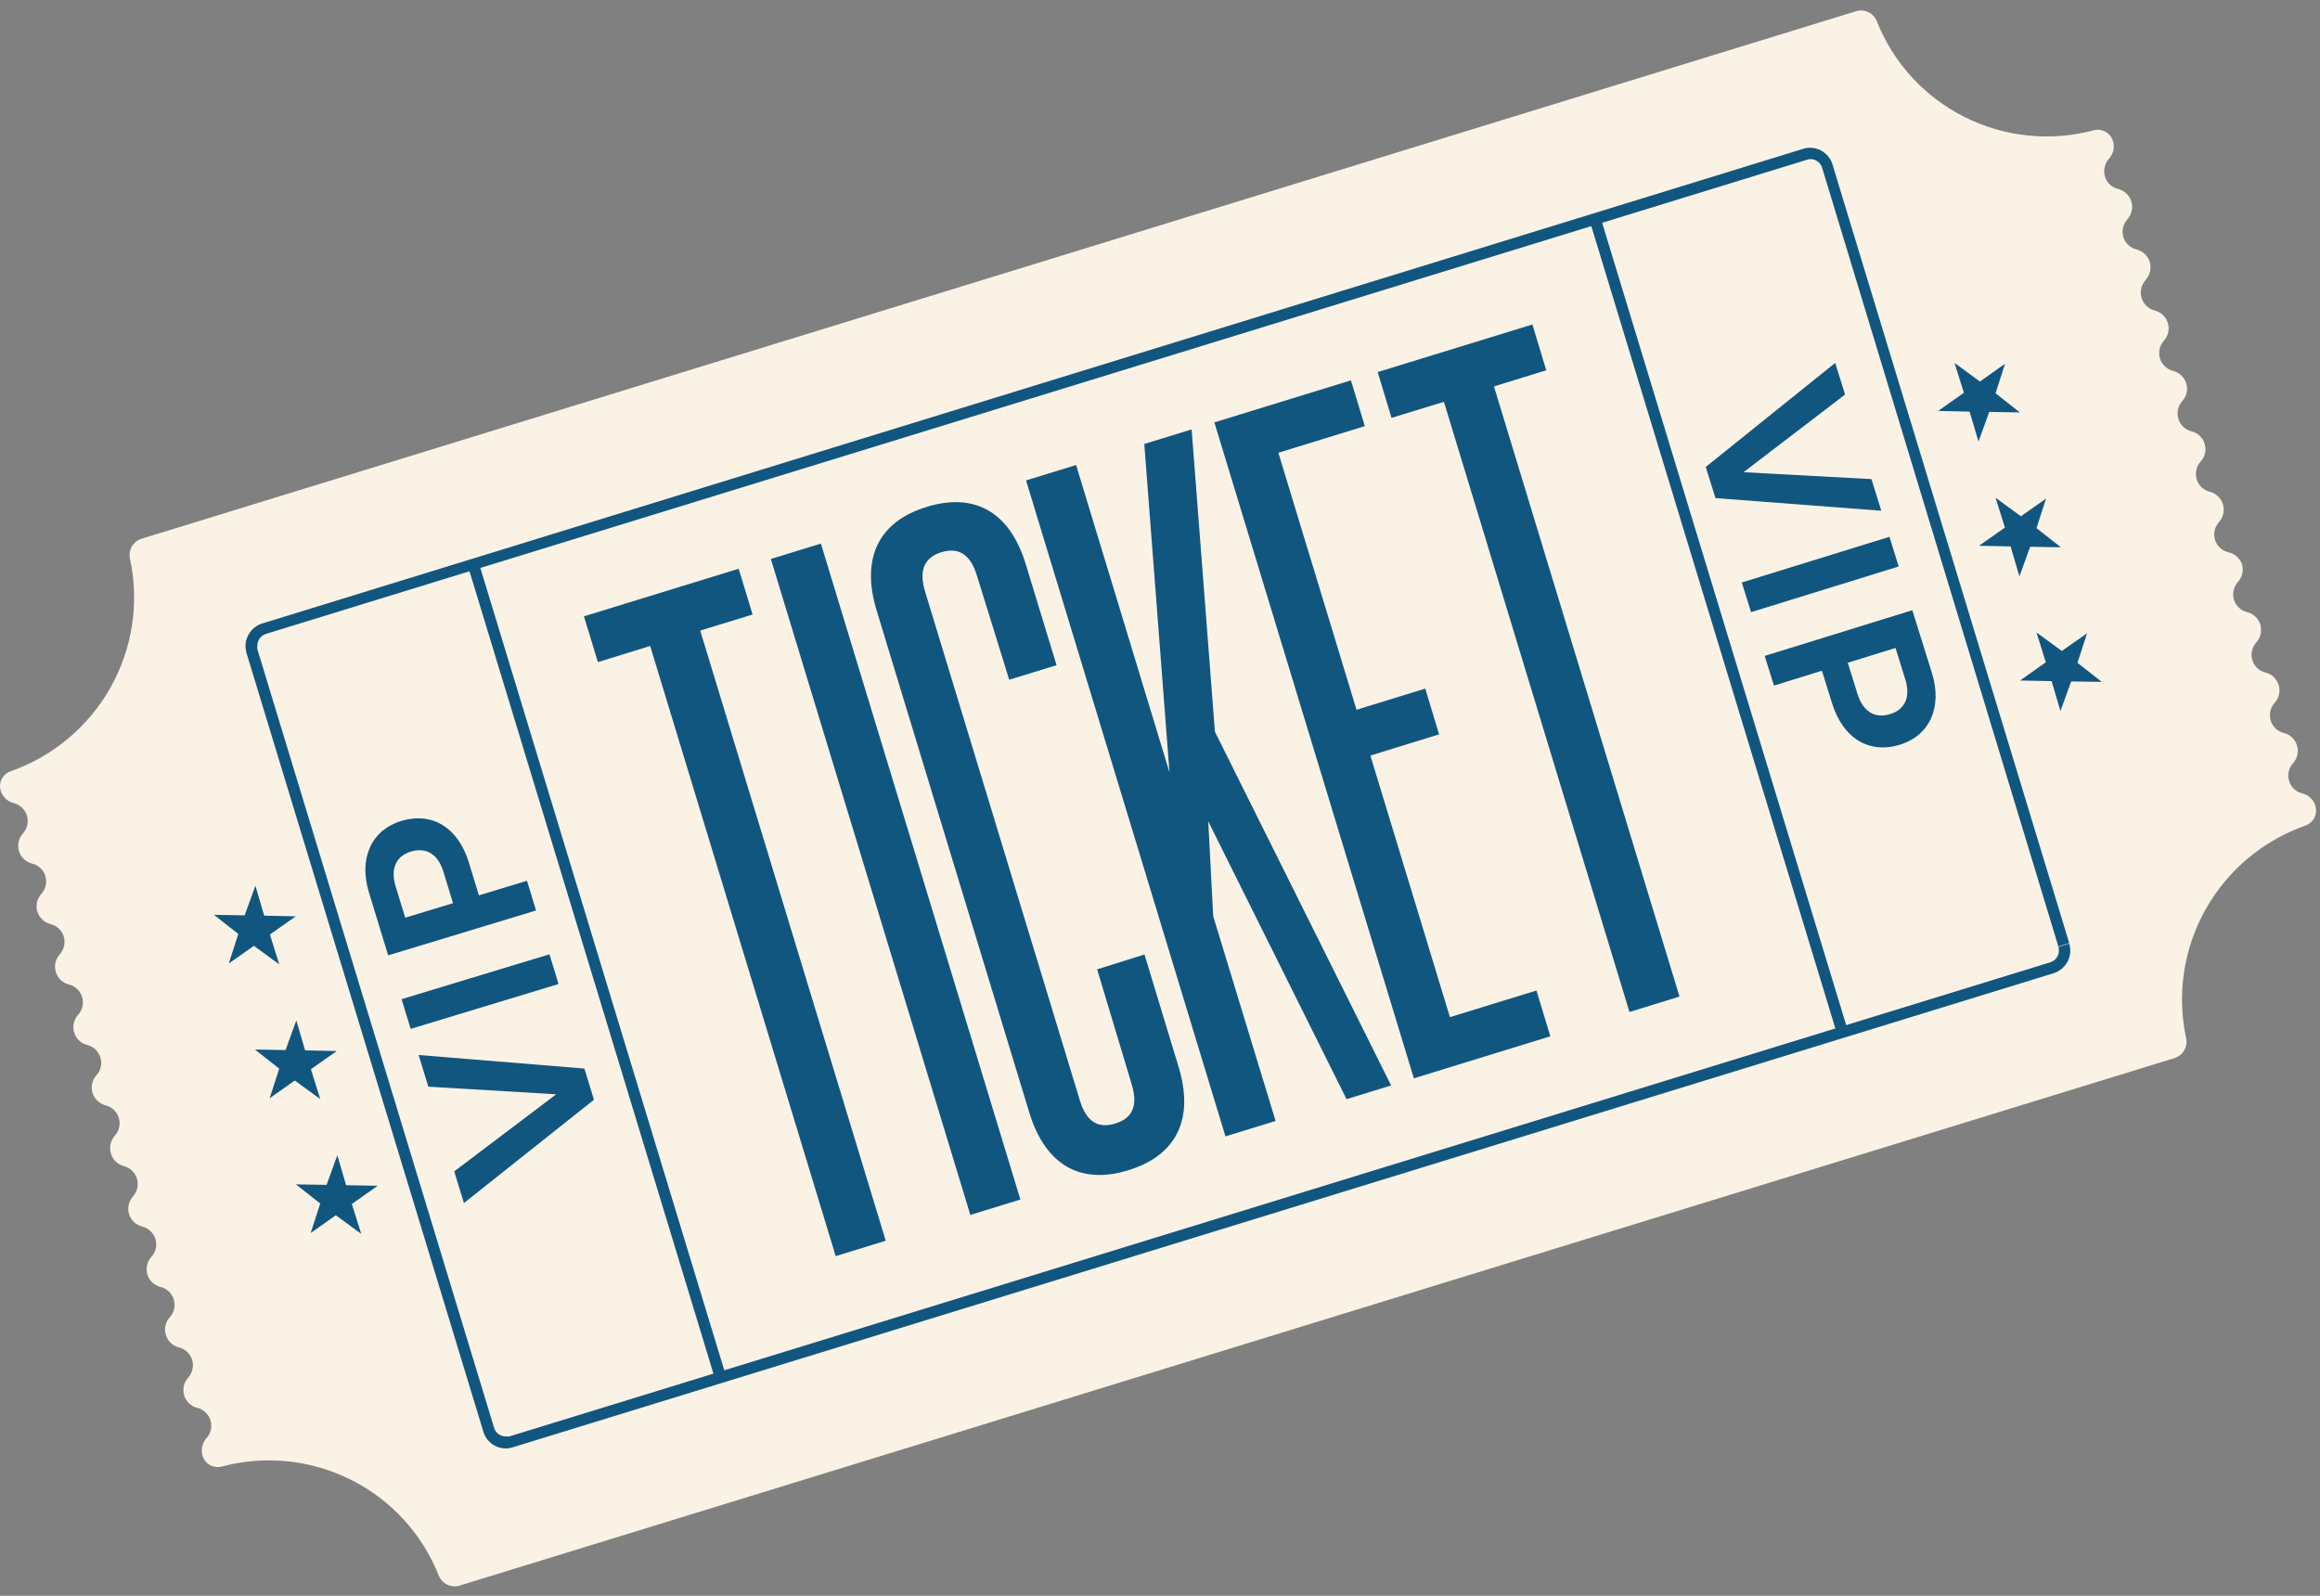 <?xml version="1.0" encoding="UTF-8"?> <svg xmlns="http://www.w3.org/2000/svg" width="157" height="108" viewBox="0 0 157 108" fill="none"><rect x="0" y="0" width="157" height="108" fill="#808080" stroke="none"/><path d="M145.209 18.93C145.352 18.768 145.452 18.573 145.499 18.363C145.546 18.153 145.539 17.934 145.478 17.728C145.415 17.522 145.299 17.336 145.143 17.188C144.986 17.039 144.794 16.934 144.584 16.881C144.375 16.83 144.183 16.726 144.026 16.579C143.869 16.432 143.754 16.247 143.691 16.041C143.629 15.834 143.623 15.615 143.671 15.405C143.719 15.194 143.821 15 143.967 14.84C144.11 14.678 144.209 14.484 144.256 14.274C144.303 14.063 144.296 13.845 144.235 13.638C144.172 13.432 144.057 13.246 143.9 13.098C143.744 12.95 143.551 12.844 143.342 12.791C143.132 12.741 142.94 12.637 142.783 12.49C142.626 12.343 142.511 12.157 142.448 11.952C142.387 11.744 142.379 11.524 142.426 11.313C142.473 11.101 142.573 10.905 142.717 10.743C142.864 10.584 142.966 10.389 143.013 10.178C143.06 9.967 143.051 9.747 142.986 9.541C142.908 9.276 142.729 9.052 142.487 8.917C142.246 8.781 141.96 8.746 141.693 8.817C138.762 9.598 135.646 9.277 132.938 7.915C130.23 6.553 128.119 4.246 127.009 1.434C126.901 1.166 126.697 0.949 126.436 0.824C126.175 0.699 125.876 0.677 125.599 0.761L9.582 36.461C9.304 36.547 9.069 36.734 8.924 36.985C8.778 37.236 8.733 37.532 8.797 37.815C9.436 40.78 8.969 43.875 7.483 46.522C5.997 49.169 3.595 51.187 0.725 52.197C0.464 52.287 0.248 52.473 0.121 52.717C-0.006 52.96 -0.034 53.243 0.042 53.508C0.104 53.714 0.219 53.901 0.376 54.049C0.533 54.198 0.726 54.303 0.936 54.354C1.145 54.409 1.336 54.516 1.491 54.665C1.646 54.814 1.76 55 1.822 55.206C1.884 55.412 1.892 55.63 1.845 55.839C1.798 56.049 1.698 56.243 1.553 56.403C1.41 56.564 1.311 56.759 1.264 56.969C1.217 57.179 1.224 57.398 1.285 57.605C1.348 57.81 1.464 57.996 1.62 58.145C1.777 58.293 1.969 58.399 2.178 58.451C2.388 58.502 2.58 58.606 2.737 58.754C2.893 58.901 3.009 59.086 3.072 59.291C3.133 59.498 3.14 59.716 3.093 59.926C3.046 60.136 2.946 60.331 2.803 60.493C2.657 60.652 2.555 60.846 2.507 61.056C2.458 61.266 2.466 61.485 2.528 61.692C2.59 61.898 2.705 62.085 2.862 62.234C3.018 62.383 3.211 62.489 3.421 62.541C3.631 62.591 3.825 62.696 3.982 62.845C4.139 62.993 4.254 63.181 4.314 63.388C4.375 63.595 4.382 63.813 4.335 64.023C4.288 64.233 4.189 64.428 4.046 64.59C3.901 64.749 3.801 64.942 3.753 65.151C3.706 65.361 3.714 65.579 3.776 65.784C3.838 65.989 3.952 66.175 4.108 66.323C4.263 66.472 4.455 66.578 4.663 66.631C4.873 66.682 5.066 66.787 5.223 66.936C5.38 67.085 5.495 67.271 5.557 67.478C5.62 67.684 5.628 67.903 5.581 68.114C5.534 68.324 5.433 68.519 5.288 68.679C5.141 68.838 5.039 69.033 4.992 69.244C4.945 69.455 4.954 69.675 5.019 69.881C5.08 70.086 5.194 70.272 5.349 70.419C5.505 70.567 5.697 70.671 5.906 70.721C6.115 70.774 6.307 70.88 6.463 71.029C6.619 71.177 6.734 71.364 6.797 71.57C6.859 71.775 6.868 71.994 6.821 72.204C6.775 72.414 6.674 72.609 6.53 72.769C6.386 72.929 6.286 73.123 6.239 73.332C6.192 73.542 6.2 73.76 6.263 73.966C6.326 74.171 6.441 74.357 6.598 74.505C6.754 74.653 6.946 74.758 7.155 74.81C7.364 74.865 7.555 74.971 7.71 75.12C7.865 75.269 7.98 75.456 8.042 75.662C8.104 75.867 8.111 76.086 8.064 76.295C8.017 76.505 7.917 76.699 7.773 76.859C7.629 77.02 7.529 77.215 7.482 77.425C7.435 77.635 7.443 77.854 7.504 78.06C7.562 78.268 7.674 78.457 7.828 78.608C7.982 78.759 8.174 78.867 8.383 78.922C8.592 78.976 8.783 79.083 8.938 79.232C9.093 79.381 9.207 79.567 9.269 79.773C9.331 79.979 9.339 80.197 9.292 80.407C9.245 80.616 9.145 80.81 9.001 80.97C8.858 81.132 8.758 81.326 8.711 81.537C8.664 81.747 8.671 81.965 8.732 82.172C8.795 82.377 8.911 82.562 9.067 82.709C9.224 82.856 9.416 82.961 9.626 83.011C9.835 83.065 10.027 83.171 10.183 83.32C10.339 83.468 10.454 83.655 10.517 83.861C10.579 84.066 10.588 84.285 10.541 84.495C10.495 84.705 10.395 84.9 10.25 85.06C10.105 85.22 10.003 85.414 9.955 85.625C9.906 85.835 9.913 86.054 9.974 86.261C10.037 86.467 10.153 86.652 10.31 86.799C10.466 86.946 10.659 87.05 10.868 87.101C11.077 87.154 11.27 87.26 11.426 87.408C11.583 87.556 11.698 87.742 11.762 87.948C11.822 88.155 11.83 88.373 11.783 88.583C11.736 88.793 11.636 88.988 11.493 89.15C11.347 89.309 11.245 89.504 11.198 89.715C11.151 89.925 11.16 90.145 11.224 90.351C11.284 90.556 11.398 90.742 11.554 90.89C11.71 91.037 11.902 91.141 12.11 91.191C12.32 91.244 12.512 91.349 12.669 91.498C12.825 91.646 12.941 91.832 13.004 92.038C13.065 92.244 13.072 92.463 13.025 92.673C12.978 92.883 12.878 93.078 12.735 93.239C12.589 93.399 12.487 93.594 12.44 93.805C12.393 94.015 12.402 94.235 12.466 94.441C12.527 94.646 12.641 94.832 12.796 94.979C12.952 95.127 13.144 95.231 13.353 95.281C13.562 95.334 13.754 95.44 13.91 95.589C14.066 95.737 14.181 95.924 14.244 96.13C14.307 96.335 14.315 96.554 14.268 96.764C14.222 96.974 14.122 97.169 13.978 97.329C13.832 97.489 13.73 97.683 13.683 97.894C13.636 98.105 13.645 98.324 13.709 98.531C13.788 98.796 13.969 99.02 14.211 99.156C14.454 99.291 14.741 99.326 15.009 99.254C17.94 98.474 21.056 98.795 23.764 100.157C26.472 101.519 28.583 103.825 29.693 106.638C29.801 106.905 30.005 107.123 30.266 107.248C30.527 107.372 30.826 107.395 31.103 107.311L147.156 71.611C147.433 71.524 147.667 71.336 147.812 71.086C147.958 70.835 148.003 70.54 147.941 70.257C147.303 67.292 147.77 64.197 149.255 61.55C150.741 58.903 153.143 56.885 156.013 55.874C156.276 55.782 156.494 55.592 156.619 55.344C156.745 55.096 156.77 54.809 156.689 54.543C156.628 54.337 156.514 54.15 156.359 54.002C156.203 53.853 156.011 53.748 155.802 53.696C155.592 53.647 155.399 53.544 155.242 53.396C155.085 53.248 154.97 53.062 154.909 52.856C154.844 52.65 154.835 52.43 154.882 52.22C154.93 52.009 155.031 51.814 155.177 51.654C155.322 51.494 155.422 51.3 155.468 51.09C155.515 50.879 155.506 50.661 155.444 50.455C155.381 50.249 155.266 50.063 155.11 49.914C154.954 49.766 154.762 49.659 154.553 49.606C154.344 49.556 154.152 49.452 153.996 49.305C153.841 49.157 153.727 48.972 153.666 48.766C153.602 48.56 153.593 48.341 153.64 48.13C153.687 47.919 153.789 47.724 153.935 47.565C154.08 47.404 154.181 47.21 154.228 46.999C154.275 46.789 154.267 46.57 154.204 46.363C154.142 46.157 154.027 45.97 153.87 45.821C153.713 45.673 153.52 45.568 153.31 45.516C153.101 45.466 152.909 45.362 152.754 45.215C152.598 45.068 152.484 44.882 152.424 44.677C152.36 44.47 152.351 44.251 152.398 44.04C152.445 43.829 152.547 43.635 152.693 43.475C152.836 43.314 152.935 43.119 152.982 42.909C153.029 42.699 153.022 42.48 152.961 42.273C152.899 42.067 152.784 41.88 152.628 41.732C152.471 41.583 152.278 41.478 152.068 41.427C151.859 41.376 151.666 41.272 151.51 41.124C151.353 40.977 151.237 40.792 151.174 40.587C151.113 40.38 151.106 40.161 151.155 39.95C151.203 39.74 151.305 39.545 151.45 39.385C151.593 39.224 151.693 39.029 151.74 38.819C151.787 38.609 151.78 38.39 151.719 38.184C151.647 37.98 151.524 37.799 151.361 37.657C151.198 37.515 151.001 37.417 150.789 37.373C150.58 37.322 150.387 37.218 150.231 37.071C150.074 36.924 149.959 36.739 149.895 36.533C149.834 36.327 149.826 36.108 149.873 35.898C149.921 35.688 150.021 35.493 150.164 35.332C150.308 35.172 150.409 34.978 150.456 34.768C150.503 34.559 150.495 34.34 150.433 34.135C150.371 33.929 150.257 33.743 150.102 33.593C149.946 33.444 149.755 33.338 149.547 33.283C149.337 33.232 149.144 33.127 148.987 32.978C148.83 32.83 148.715 32.643 148.653 32.436C148.592 32.23 148.585 32.011 148.632 31.801C148.679 31.591 148.779 31.396 148.922 31.235C149.069 31.076 149.171 30.881 149.218 30.67C149.265 30.459 149.256 30.239 149.191 30.033C149.13 29.828 149.016 29.642 148.861 29.495C148.705 29.347 148.513 29.244 148.304 29.194C148.095 29.14 147.903 29.034 147.747 28.885C147.591 28.737 147.476 28.55 147.413 28.345C147.35 28.139 147.342 27.92 147.389 27.71C147.435 27.5 147.535 27.305 147.679 27.145C147.824 26.986 147.924 26.793 147.972 26.583C148.019 26.374 148.011 26.156 147.949 25.951C147.887 25.745 147.772 25.56 147.617 25.411C147.462 25.263 147.27 25.157 147.062 25.104C146.853 25.05 146.661 24.944 146.505 24.796C146.349 24.647 146.234 24.461 146.171 24.255C146.108 24.049 146.099 23.83 146.146 23.62C146.193 23.41 146.293 23.216 146.437 23.055C146.581 22.896 146.682 22.702 146.729 22.492C146.775 22.282 146.767 22.064 146.704 21.859C146.641 21.653 146.526 21.468 146.37 21.32C146.213 21.172 146.021 21.066 145.812 21.014C145.604 20.96 145.412 20.853 145.257 20.704C145.102 20.555 144.988 20.369 144.926 20.163C144.864 19.957 144.856 19.739 144.903 19.529C144.95 19.32 145.05 19.125 145.195 18.966" fill="#FAF2E5"></path><path d="M139.666 63.977L139.295 64.093C139.32 64.17 139.333 64.251 139.331 64.332C139.332 64.509 139.276 64.681 139.172 64.825C139.067 64.968 138.919 65.074 138.75 65.128L34.467 97.216C34.388 97.229 34.306 97.229 34.227 97.216C34.049 97.217 33.876 97.16 33.733 97.055C33.59 96.949 33.486 96.8 33.435 96.63L17.414 43.934C17.404 43.855 17.404 43.774 17.414 43.695C17.415 43.517 17.473 43.344 17.579 43.201C17.684 43.058 17.833 42.952 18.003 42.899L122.286 10.811C122.363 10.783 122.444 10.768 122.526 10.767C122.703 10.77 122.875 10.828 123.017 10.935C123.158 11.042 123.261 11.191 123.311 11.361L139.295 64.057L139.666 63.941L140.029 63.825L124.008 11.129C123.91 10.804 123.709 10.518 123.436 10.315C123.163 10.112 122.831 10.001 122.49 10C122.332 9.999 122.175 10.023 122.025 10.072L17.741 42.197C17.414 42.3 17.129 42.504 16.926 42.78C16.724 43.056 16.615 43.389 16.615 43.731C16.616 43.888 16.637 44.044 16.681 44.194L32.709 96.89C32.803 97.218 33.003 97.507 33.277 97.712C33.551 97.917 33.884 98.027 34.227 98.027C34.385 98.028 34.542 98.004 34.692 97.954L138.975 65.866C139.302 65.762 139.587 65.558 139.789 65.282C139.992 65.006 140.101 64.673 140.102 64.332C140.102 64.172 140.077 64.013 140.029 63.861L139.666 63.977Z" fill="#11567F"></path><path d="M31.67 38.326L48.395 93.345L49.129 93.121L32.404 38.102" fill="#11567F"></path><path d="M107.581 14.951L124.314 69.97L125.048 69.746L108.315 14.727" fill="#11567F"></path><path d="M39.517 41.713L49.986 38.492L50.931 41.59L47.385 42.676L59.94 83.971L56.554 85.014L43.999 43.718L40.461 44.811L39.517 41.713Z" fill="#11567F"></path><path d="M52.166 37.831L55.552 36.789L69.051 81.182L65.665 82.225L52.166 37.831Z" fill="#11567F"></path><path d="M77.45 64.598L79.754 72.191C80.814 75.658 79.688 78.17 76.368 79.198C73.047 80.226 70.715 78.771 69.654 75.296L59.323 41.312C58.269 37.844 59.388 35.325 62.716 34.305C66.043 33.284 68.368 34.732 69.422 38.206L71.5 45.018L68.296 46.002L66.116 38.974C65.651 37.425 64.794 37.041 63.711 37.374C62.629 37.707 62.134 38.503 62.607 40.052L73.076 74.471C73.541 76.02 74.391 76.368 75.467 76.042C76.542 75.716 77.058 74.942 76.586 73.392L74.246 65.604L77.45 64.598Z" fill="#11567F"></path><path d="M91.799 48.037L96.449 46.603L97.387 49.701L92.737 51.135L98.12 68.84L103.977 67.037L104.914 70.135L95.679 72.98L82.18 28.587L91.421 25.742L92.359 28.84L86.51 30.643L91.799 48.037Z" fill="#11567F"></path><path d="M93.231 25.182L103.701 21.961L104.638 25.059L101.1 26.152L113.655 67.447L110.269 68.49L97.714 27.194L94.168 28.28L93.231 25.182Z" fill="#11567F"></path><path d="M80.64 29.062L77.436 30.047L79.143 52.276L72.822 31.473L69.436 32.515L82.929 76.909L86.322 75.866L82.1 62.005L81.766 55.591L91.124 74.39L94.14 73.463L82.217 49.526L80.64 29.062Z" fill="#11567F"></path><path d="M20.015 62.016L18.264 63.246L18.896 65.266L17.181 64.013L15.481 65.208L16.128 63.21L14.479 61.914L16.556 61.95L17.283 59.945L17.879 61.972L20.015 62.016Z" fill="#11567F"></path><path d="M22.784 71.133L21.04 72.363L21.672 74.383L19.95 73.13L18.25 74.325L18.896 72.327L17.254 71.031L19.325 71.067L20.052 69.062L20.647 71.089L22.784 71.133Z" fill="#11567F"></path><path d="M25.559 80.251L23.808 81.488L24.447 83.508L22.725 82.248L21.025 83.45L21.672 81.452L20.023 80.156L22.1 80.192L22.827 78.188L23.423 80.214L25.559 80.251Z" fill="#11567F"></path><path d="M131.158 27.813L133.287 27.856L133.89 29.883L134.616 27.878L136.687 27.914L135.045 26.618L135.684 24.62L133.984 25.822L132.269 24.562L132.901 26.582L131.158 27.813Z" fill="#11567F"></path><path d="M133.926 36.938L136.062 36.981L136.658 39.008L137.384 37.003L139.462 37.039L137.813 35.743L138.46 33.745L136.759 34.94L135.045 33.688L135.677 35.707L133.926 36.938Z" fill="#11567F"></path><path d="M136.702 46.055L138.838 46.098L139.434 48.125L140.16 46.12L142.231 46.149L140.589 44.86L141.235 42.863L139.528 44.057L137.813 42.805L138.445 44.824L136.702 46.055Z" fill="#11567F"></path><path d="M40.194 74.43L39.548 72.319L28.331 71.401L28.986 73.545L37.638 74.061L30.739 79.278L31.395 81.422L40.194 74.43Z" fill="#11567F"></path><path d="M27.176 67.623L27.79 69.634L37.799 66.597L37.184 64.586L27.176 67.623Z" fill="#11567F"></path><path d="M24.968 60.403L26.269 64.657L36.277 61.62L35.662 59.609L32.41 60.596L31.729 58.369C31.023 56.059 29.287 54.915 27.152 55.563C25.134 56.175 24.262 58.093 24.968 60.403ZM27.804 57.635C28.922 57.296 29.672 57.903 30.008 59L30.658 61.127L27.422 62.109L26.772 59.982C26.436 58.885 26.72 57.964 27.804 57.635Z" fill="#11567F"></path><path d="M115.432 31.604L116.09 33.711L127.312 34.566L126.645 32.426L117.99 31.958L124.86 26.703L124.192 24.562L115.432 31.604Z" fill="#11567F"></path><path d="M128.489 38.338L127.863 36.331L117.871 39.423L118.497 41.431L128.489 38.338Z" fill="#11567F"></path><path d="M130.737 45.546L129.412 41.299L119.421 44.392L120.047 46.399L123.294 45.394L123.987 47.617C124.706 49.923 126.448 51.057 128.58 50.398C130.594 49.774 131.456 47.852 130.737 45.546ZM127.916 48.329C126.8 48.674 126.046 48.071 125.705 46.976L125.042 44.853L128.273 43.853L128.935 45.976C129.277 47.071 128.999 47.994 127.916 48.329Z" fill="#11567F"></path></svg> 